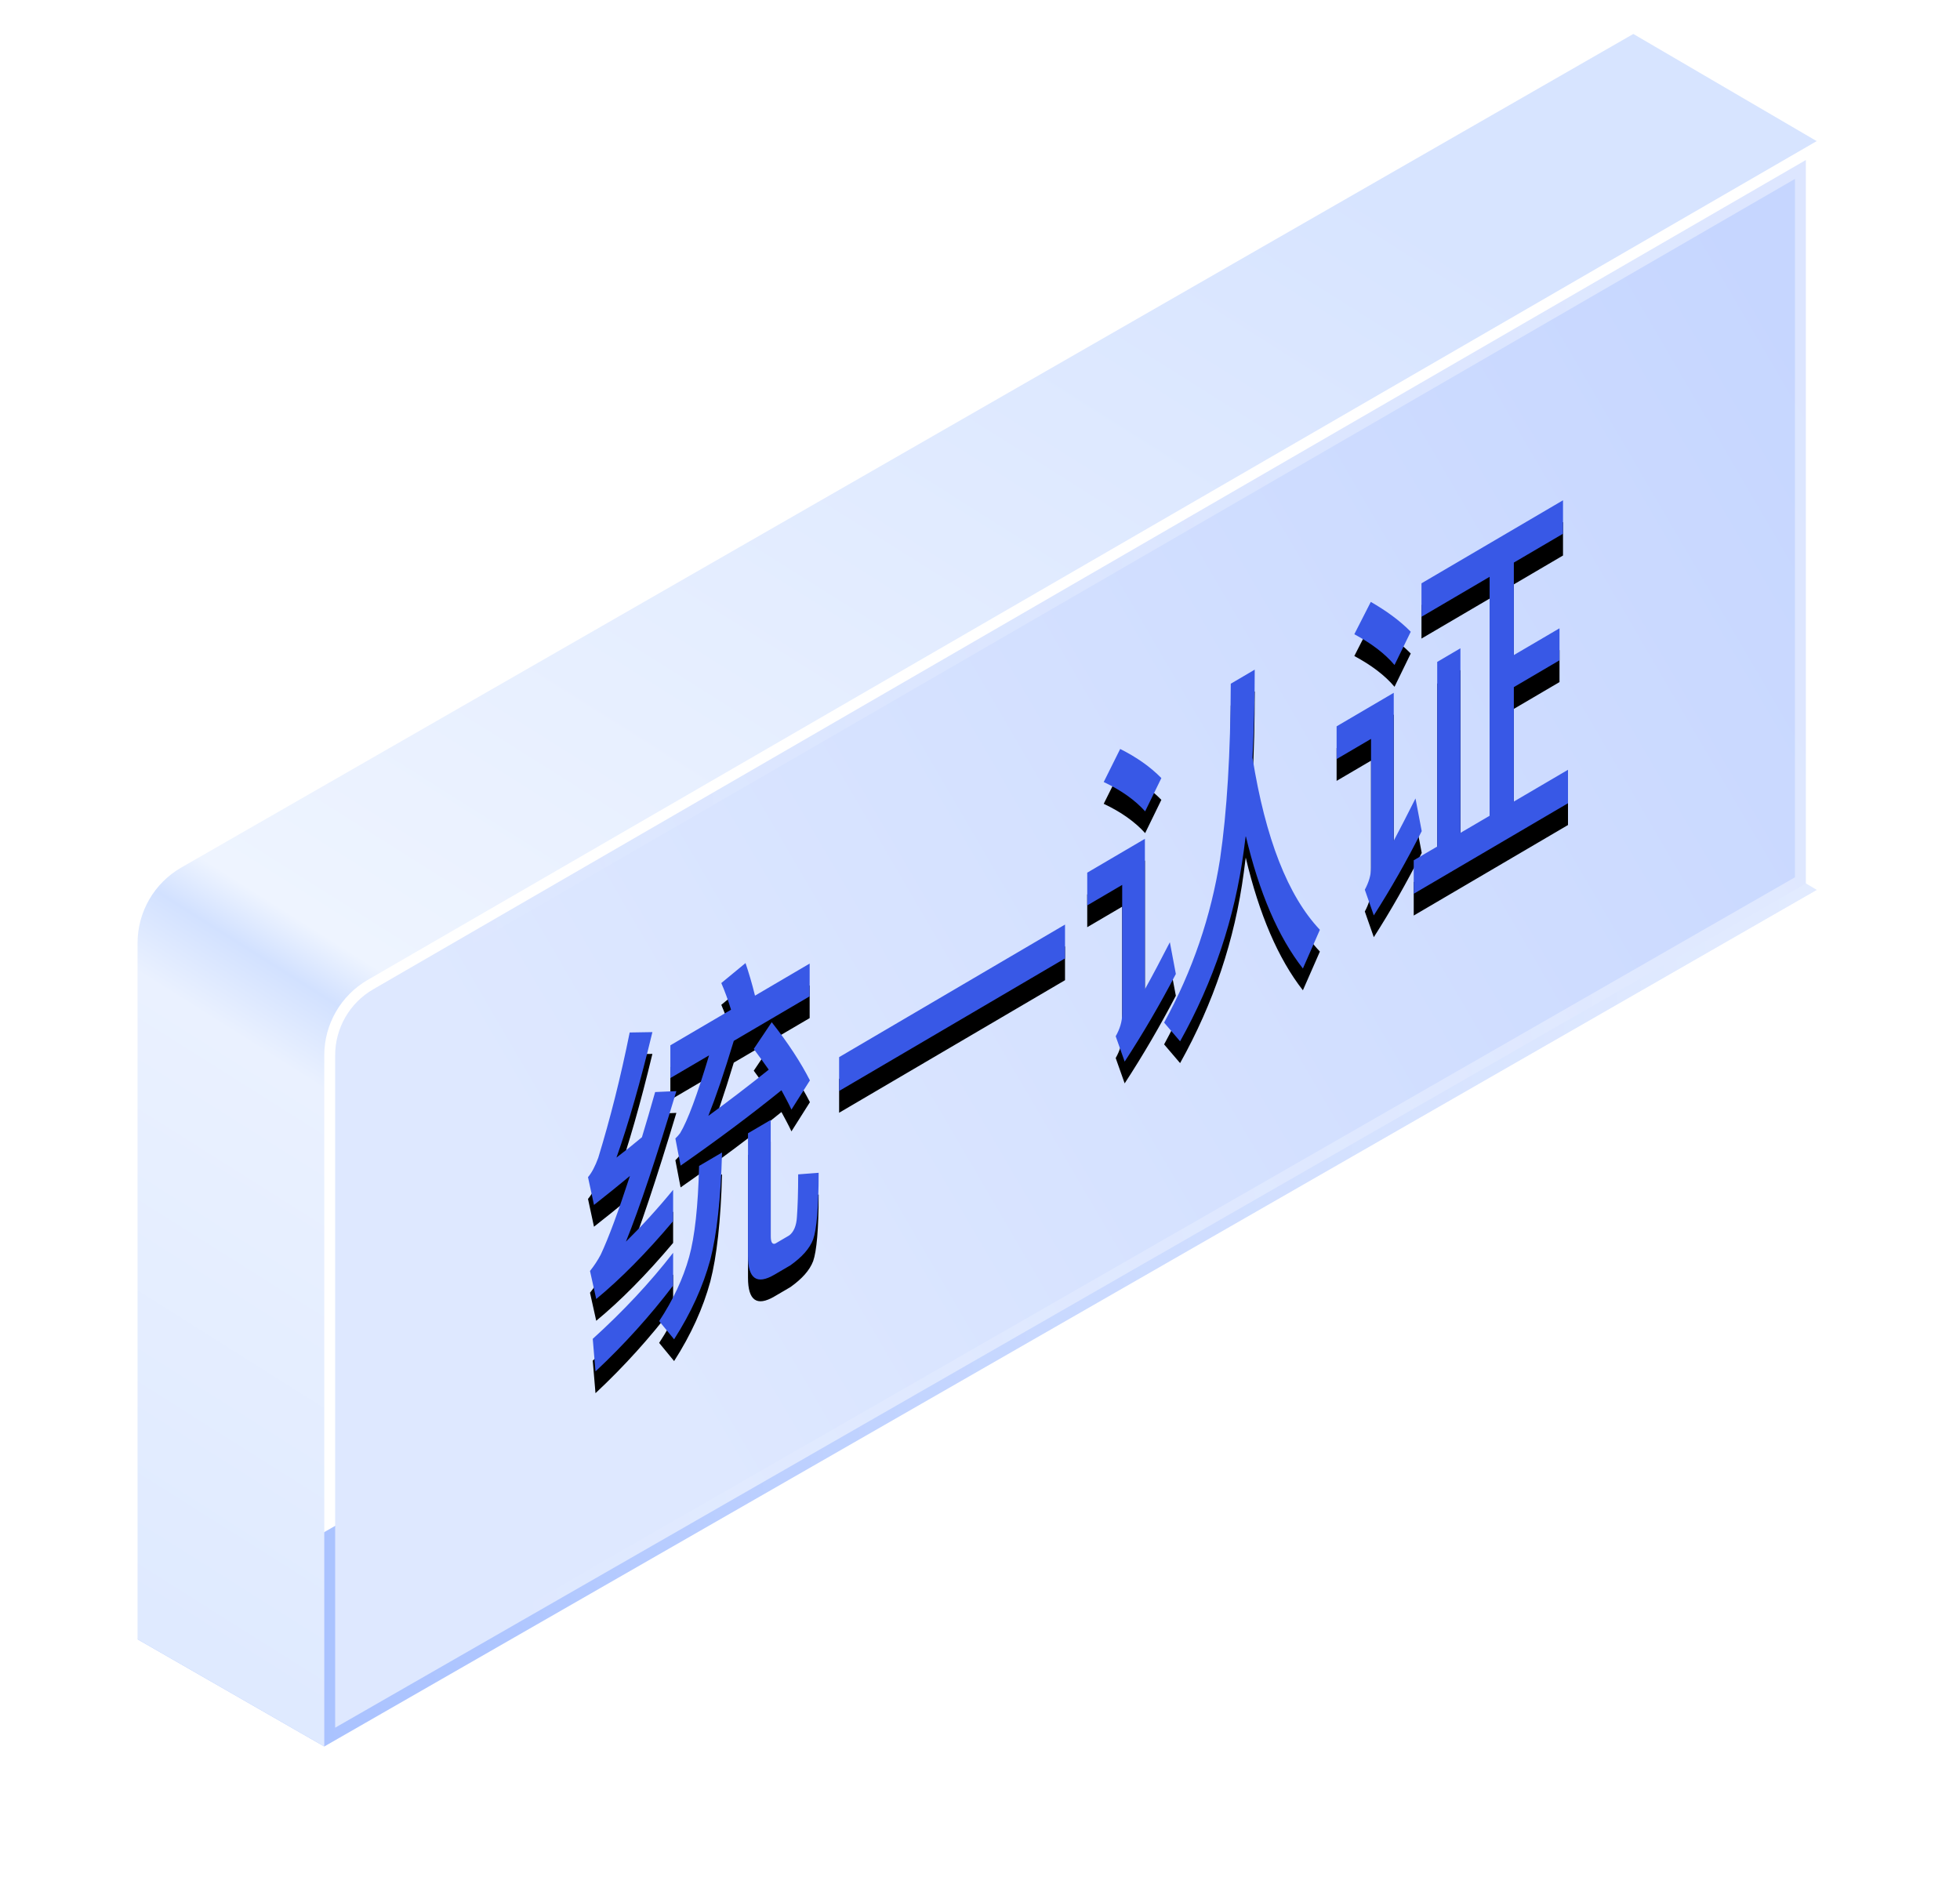 <?xml version="1.0" encoding="UTF-8"?>
<svg xmlns="http://www.w3.org/2000/svg" xmlns:xlink="http://www.w3.org/1999/xlink" width="90px" height="87px" viewBox="0 0 90 87" version="1.1">
  <title>C3</title>
  <defs>
    <linearGradient x1="100%" y1="57.938%" x2="0%" y2="57.938%" id="linearGradient-1">
      <stop stop-color="#A7C0FF" offset="2.69%"></stop>
      <stop stop-color="#CFDEFF" offset="100%"></stop>
    </linearGradient>
    <filter x="-7.8%" y="-13.5%" width="115.6%" height="127.1%" filterUnits="objectBoundingBox" id="filter-2">
      <feGaussianBlur stdDeviation="2" in="SourceGraphic"></feGaussianBlur>
    </filter>
    <linearGradient x1="59.046%" y1="0%" x2="1.924%" y2="93.531%" id="linearGradient-3">
      <stop stop-color="#D7E4FF" offset="0%"></stop>
      <stop stop-color="#EEF4FF" offset="64.023%"></stop>
      <stop stop-color="#D2E1FF" offset="66.807%"></stop>
      <stop stop-color="#EAF1FF" offset="71.04%"></stop>
      <stop stop-color="#DFEAFF" offset="100%"></stop>
    </linearGradient>
    <linearGradient x1="6.781%" y1="53.587%" x2="93.219%" y2="0%" id="linearGradient-4">
      <stop stop-color="#DEE8FF" offset="0%"></stop>
      <stop stop-color="#C6D6FF" offset="100%"></stop>
    </linearGradient>
    <linearGradient x1="6.781%" y1="55.051%" x2="93.219%" y2="46.725%" id="linearGradient-5">
      <stop stop-color="#FFFFFF" stop-opacity="0" offset="0%"></stop>
      <stop stop-color="#FFFFFF" stop-opacity="0.397" offset="100%"></stop>
    </linearGradient>
    <path d="M30.342,50.128 L31.19,48.787 C30.777,47.972 30.193,47.075 29.436,46.115 L28.611,47.343 C28.84,47.654 29.069,47.966 29.299,48.294 C28.382,49.03 27.453,49.74 26.525,50.417 C26.869,49.555 27.258,48.417 27.694,46.972 L31.178,44.927 L31.178,43.423 L28.668,44.896 C28.531,44.333 28.382,43.842 28.233,43.4 L27.121,44.317 C27.281,44.686 27.43,45.094 27.568,45.542 L24.782,47.176 L24.782,48.68 L26.559,47.638 C26.02,49.441 25.573,50.645 25.229,51.211 C25.184,51.271 25.103,51.367 25.012,51.454 L25.252,52.701 C26.914,51.544 28.462,50.388 29.883,49.24 C30.044,49.542 30.204,49.828 30.342,50.128 Z M21.378,58.825 C22.49,57.908 23.671,56.719 24.909,55.249 L24.909,53.812 C24.175,54.705 23.453,55.492 22.742,56.19 C23.373,54.63 24.141,52.329 25.058,49.279 L24.083,49.322 C23.877,50.054 23.671,50.754 23.476,51.397 C23.086,51.725 22.696,52.036 22.307,52.331 C22.857,50.785 23.407,48.859 23.957,46.57 L22.914,46.587 C22.502,48.631 22.02,50.549 21.47,52.343 C21.332,52.721 21.172,53.03 21,53.23 L21.275,54.506 C21.848,54.054 22.398,53.615 22.926,53.174 C22.387,54.829 21.94,56.033 21.585,56.787 C21.447,57.049 21.287,57.292 21.092,57.538 L21.378,58.825 Z M30.296,57.277 C30.823,56.901 31.178,56.511 31.339,56.086 C31.499,55.629 31.591,54.616 31.591,53.03 L30.651,53.102 C30.651,53.929 30.628,54.587 30.594,55.053 C30.571,55.463 30.445,55.752 30.238,55.906 L29.597,56.282 C29.459,56.33 29.39,56.205 29.39,55.941 L29.39,50.603 L28.347,51.215 L28.347,56.85 C28.347,57.891 28.748,58.185 29.562,57.707 L30.296,57.277 Z M24.954,60.675 C25.734,59.458 26.284,58.243 26.616,57.023 C26.914,55.873 27.098,54.229 27.155,52.097 L26.101,52.715 C26.055,54.56 25.906,55.953 25.642,56.901 C25.367,57.889 24.909,58.868 24.267,59.84 L24.954,60.675 Z M21.344,62.15 C22.673,60.907 23.866,59.579 24.909,58.207 L24.909,56.703 C23.854,58.066 22.616,59.387 21.218,60.654 L21.344,62.15 Z M42.904,43.186 L42.904,41.632 L32.531,47.719 L32.531,49.273 L42.904,43.186 Z M48.188,46.993 C49.724,44.241 50.698,41.339 51.111,38.254 L51.202,37.556 C51.821,40.167 52.693,42.201 53.827,43.65 L54.607,41.871 C53.14,40.319 52.108,37.686 51.512,33.97 C51.581,32.707 51.615,31.348 51.615,29.927 L50.515,30.573 C50.503,33.753 50.343,36.441 50.022,38.629 C49.609,41.251 48.761,43.748 47.454,46.134 L48.188,46.993 Z M46.583,36.433 L47.328,34.905 C46.813,34.381 46.182,33.942 45.437,33.569 L44.681,35.087 C45.494,35.469 46.125,35.925 46.583,36.433 Z M45.643,47.924 C46.48,46.64 47.26,45.306 47.993,43.901 L47.718,42.443 C47.305,43.247 46.927,43.965 46.572,44.603 L46.572,37.695 L43.924,39.249 L43.924,40.753 L45.529,39.811 L45.529,45.727 C45.529,46.074 45.426,46.416 45.231,46.761 L45.643,47.924 Z M58.034,29.714 L58.779,28.186 C58.275,27.672 57.656,27.226 56.945,26.816 L56.188,28.301 C56.968,28.72 57.587,29.183 58.034,29.714 Z M66,36.061 L66,34.525 L63.513,35.984 L63.513,30.729 L65.61,29.498 L65.61,28.028 L63.513,29.258 L63.513,25.011 L65.771,23.686 L65.771,22.15 L59.272,25.963 L59.272,27.5 L62.401,25.664 L62.401,36.636 L61.06,37.423 L61.06,28.946 L59.994,29.572 L59.994,38.049 L58.916,38.681 L58.916,40.218 L66,36.061 Z M57.083,41.211 C57.862,39.994 58.596,38.704 59.283,37.342 L58.997,35.841 C58.641,36.546 58.309,37.203 57.999,37.782 L57.999,30.99 L55.375,32.53 L55.375,34.034 L56.956,33.106 L56.956,39.022 C56.956,39.352 56.853,39.693 56.67,40.032 L57.083,41.211 Z" id="path-6"></path>
    <filter x="-1.1%" y="-1.2%" width="102.2%" height="105.0%" filterUnits="objectBoundingBox" id="filter-7">
      <feOffset dx="0" dy="1" in="SourceAlpha" result="shadowOffsetOuter1"></feOffset>
      <feColorMatrix values="0 0 0 0 1   0 0 0 0 1   0 0 0 0 1  0 0 0 0.5 0" type="matrix" in="shadowOffsetOuter1"></feColorMatrix>
    </filter>
  </defs>
  <g id="首页" stroke="none" stroke-width="1" fill="none" fill-rule="evenodd">
    <g transform="translate(-739, -1334)" id="核心理念">
      <g transform="translate(0, 696)">
        <g id="2.5d" transform="translate(197, 164)">
          <g transform="translate(179.993, 135.971)" id="C3">
            <g transform="translate(368.007, 338.85)">
              <polygon id="路径" fill="url(#linearGradient-1)" filter="url(#filter-2)" transform="translate(38.869, 57.197) scale(-1, 1) translate(-38.869, -57.197) " points="0.316 40.039 8.737 35.023 77.422 74.45 68.848 79.372"></polygon>
              <path d="M8.89,79.372 L0.316,74.45 L0.316,42.483 C0.316,41.05 1.082,39.727 2.324,39.014 L69,0.738 L69,0.738 L77.422,5.66 L10.886,44.172 C9.65,44.888 8.89,46.207 8.89,47.634 L8.89,79.372 L8.89,79.372 Z" id="路径" fill="url(#linearGradient-3)"></path>
              <path d="M76.922,6.527 L76.922,39.75 L9.39,78.509 L9.39,47.635 C9.39,46.386 10.055,45.231 11.136,44.605 L11.136,44.605 L76.922,6.527 Z" id="路径-51" stroke="url(#linearGradient-5)" fill="url(#linearGradient-4)"></path>
              <g id="统一认证" fill-rule="nonzero">
                <use fill="black" fill-opacity="1" filter="url(#filter-7)" xlink:href="#path-6"></use>
                <use fill="#3858E6" xlink:href="#path-6"></use>
              </g>
            </g>
          </g>
        </g>
      </g>
    </g>
  </g>
</svg>
